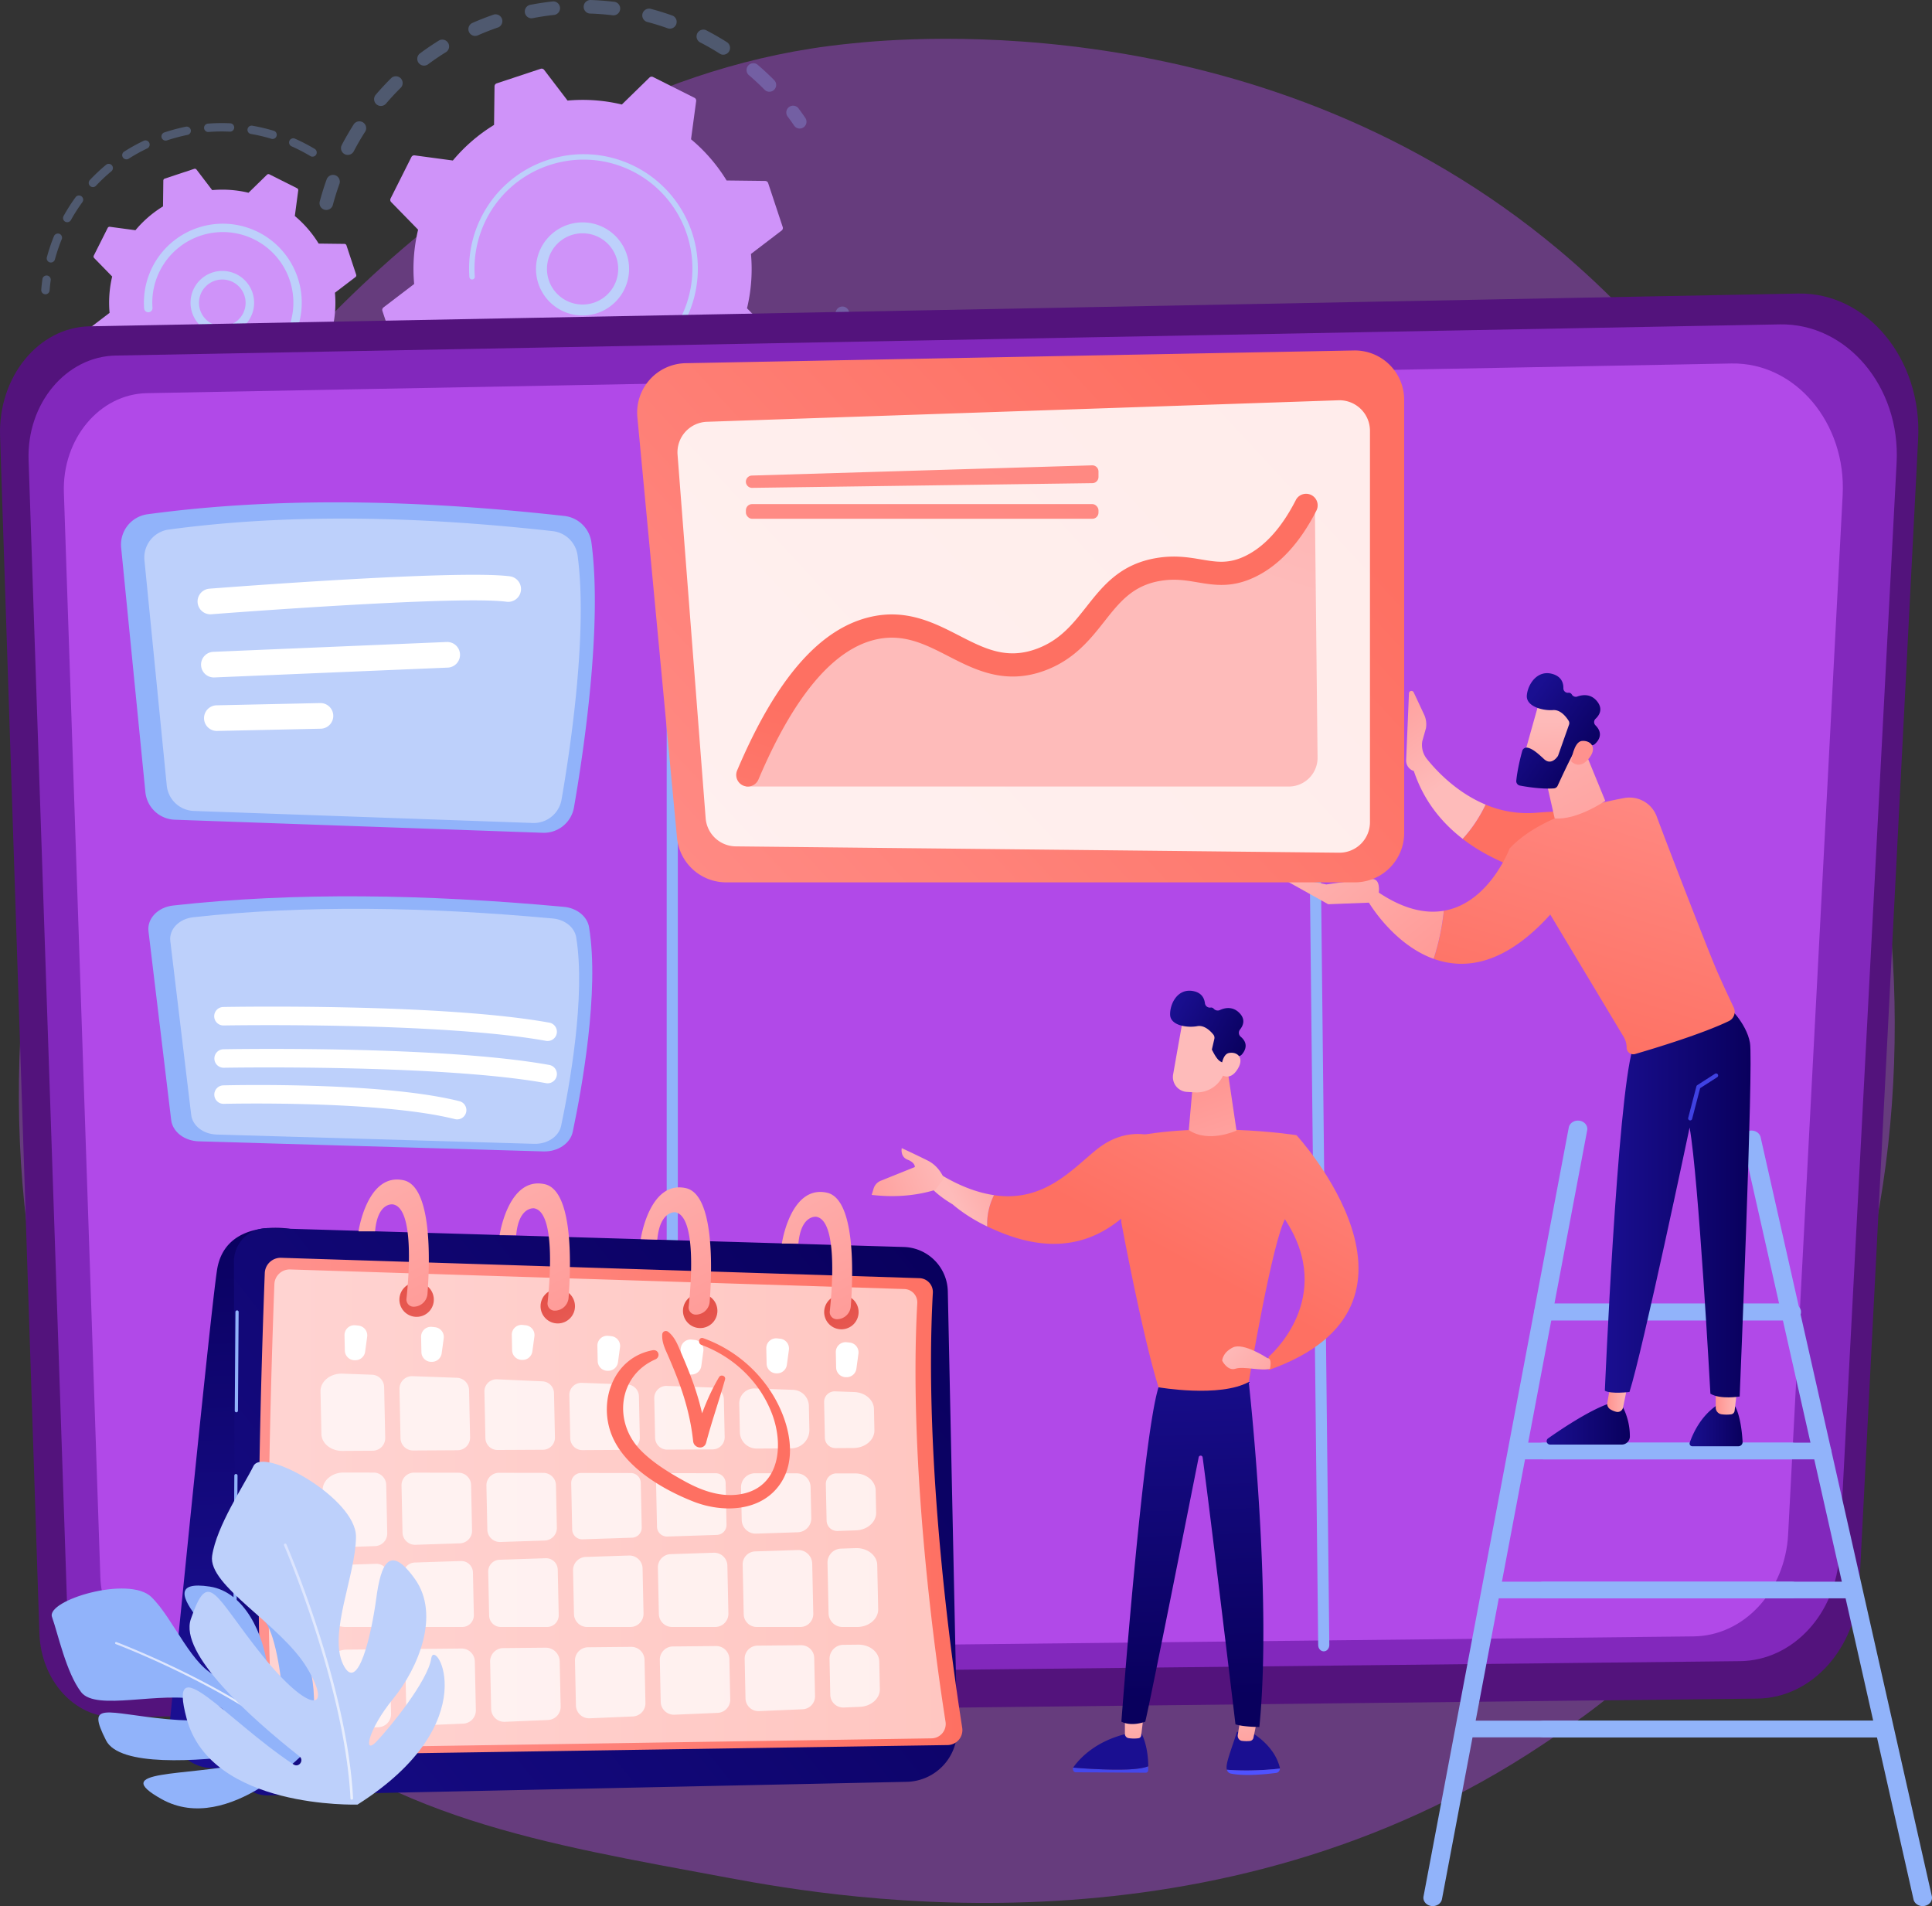 <svg xmlns="http://www.w3.org/2000/svg" xmlns:xlink="http://www.w3.org/1999/xlink" viewBox="0 0 2838.46 2800"><rect x="0" y="0" width="2838.46" height="2800" fill="#333333" stroke="none"/><defs><style>.cls-1,.cls-8{fill:#b149e8;}.cls-1{opacity:0.41;}.cls-2{opacity:0.3;}.cls-3{fill:#91b3fa;}.cls-4{fill:#cf93f9;}.cls-5{fill:#bdd0fb;}.cls-6{fill:#53137c;}.cls-7{fill:#8228bc;}.cls-9{fill:url(#linear-gradient);}.cls-10{fill:url(#linear-gradient-2);}.cls-11{fill:url(#linear-gradient-3);}.cls-12{fill:url(#linear-gradient-4);}.cls-13{fill:url(#linear-gradient-5);}.cls-14{fill:url(#linear-gradient-6);}.cls-15{fill:url(#linear-gradient-7);}.cls-16{fill:url(#linear-gradient-8);}.cls-17{fill:url(#linear-gradient-9);}.cls-18{fill:url(#linear-gradient-10);}.cls-19{fill:url(#linear-gradient-11);}.cls-20{fill:url(#linear-gradient-12);}.cls-21{fill:url(#linear-gradient-13);}.cls-22{fill:url(#linear-gradient-14);}.cls-23{fill:url(#linear-gradient-15);}.cls-24{fill:url(#linear-gradient-16);}.cls-25,.cls-30,.cls-34,.cls-35{fill:#fff;}.cls-25{opacity:0.87;}.cls-26{fill:url(#linear-gradient-17);}.cls-27{fill:url(#linear-gradient-18);}.cls-28{fill:url(#linear-gradient-19);}.cls-29{fill:url(#linear-gradient-20);}.cls-31{fill:url(#linear-gradient-21);}.cls-32{fill:url(#linear-gradient-22);}.cls-33{fill:url(#linear-gradient-23);}.cls-34{opacity:0.6;}.cls-35{opacity:0.72;}.cls-36{fill:url(#linear-gradient-24);}.cls-37{fill:url(#linear-gradient-25);}.cls-38{fill:url(#linear-gradient-26);}.cls-39{fill:url(#linear-gradient-27);}.cls-40{fill:url(#linear-gradient-28);}.cls-41{fill:url(#linear-gradient-29);}.cls-42{fill:url(#linear-gradient-30);}.cls-43{fill:url(#linear-gradient-31);}.cls-44{fill:url(#linear-gradient-32);}.cls-45{fill:url(#linear-gradient-33);}.cls-46{fill:url(#linear-gradient-34);}.cls-47{fill:url(#linear-gradient-35);}.cls-48{fill:url(#linear-gradient-36);}.cls-49{fill:url(#linear-gradient-37);}.cls-50{fill:url(#linear-gradient-38);}.cls-51{fill:url(#linear-gradient-39);}.cls-52{fill:url(#linear-gradient-40);}.cls-53{fill:url(#linear-gradient-41);}.cls-54{fill:url(#linear-gradient-42);}.cls-55{fill:url(#linear-gradient-43);}.cls-56{fill:url(#linear-gradient-44);}.cls-57{fill:url(#linear-gradient-45);}.cls-58{fill:url(#linear-gradient-46);}.cls-59{fill:url(#linear-gradient-47);}.cls-60{fill:url(#linear-gradient-48);}.cls-61{fill:url(#linear-gradient-49);}.cls-62{fill:url(#linear-gradient-50);}.cls-63{fill:url(#linear-gradient-51);}.cls-64{fill:url(#linear-gradient-52);}</style><linearGradient id="linear-gradient" x1="-3731.98" y1="2093.55" x2="-3654.11" y2="2093.55" gradientTransform="matrix(-1, 0, 0, 1, -1171.79, 0)" gradientUnits="userSpaceOnUse"><stop offset="0" stop-color="#09005d"/><stop offset="1" stop-color="#1a0f91"/></linearGradient><linearGradient id="linear-gradient-2" x1="-3724.08" y1="2057.36" x2="-3692.5" y2="2057.36" gradientTransform="matrix(-1, 0, 0, 1, -1171.79, 0)" gradientUnits="userSpaceOnUse"><stop offset="0" stop-color="#febbba"/><stop offset="1" stop-color="#ff928e"/></linearGradient><linearGradient id="linear-gradient-3" x1="-3566.37" y1="2092.3" x2="-3444.18" y2="2092.3" xlink:href="#linear-gradient"/><linearGradient id="linear-gradient-4" x1="-3564.51" y1="2043.33" x2="-3533.1" y2="2043.33" xlink:href="#linear-gradient-2"/><linearGradient id="linear-gradient-5" x1="-3743.71" y1="1764.72" x2="-3529.57" y2="1764.72" xlink:href="#linear-gradient"/><linearGradient id="linear-gradient-6" x1="3189.1" y1="1961.35" x2="2713.49" y2="1719.01" gradientUnits="userSpaceOnUse"><stop offset="0" stop-color="#4f52ff"/><stop offset="1" stop-color="#4042e2"/></linearGradient><linearGradient id="linear-gradient-7" x1="2606.81" y1="1559.11" x2="2314.65" y2="1257.89" gradientUnits="userSpaceOnUse"><stop offset="0" stop-color="#ff928e"/><stop offset="1" stop-color="#fe7062"/></linearGradient><linearGradient id="linear-gradient-8" x1="2124.38" y1="1150.52" x2="1997.55" y2="967.07" gradientTransform="matrix(1, 0, 0, 1, 0, 0)" xlink:href="#linear-gradient-2"/><linearGradient id="linear-gradient-9" x1="2456.61" y1="1014.31" x2="2293.54" y2="1548.81" xlink:href="#linear-gradient-7"/><linearGradient id="linear-gradient-10" x1="-3090.04" y1="1149.06" x2="-3342.27" y2="1462.86" xlink:href="#linear-gradient-2"/><linearGradient id="linear-gradient-11" x1="-3042.21" y1="1187.5" x2="-3294.44" y2="1501.3" xlink:href="#linear-gradient-2"/><linearGradient id="linear-gradient-12" x1="-3373.8" y1="959.42" x2="-3618.08" y2="1408.27" xlink:href="#linear-gradient-2"/><linearGradient id="linear-gradient-13" x1="-2932.92" y1="1363.24" x2="-3040.88" y2="1506.07" gradientTransform="matrix(-0.82, -0.58, -0.58, 0.82, 668.98, -1763.07)" xlink:href="#linear-gradient-2"/><linearGradient id="linear-gradient-14" x1="-3015.37" y1="1397.7" x2="-2886.41" y2="1397.7" gradientTransform="matrix(-0.82, -0.58, -0.58, 0.82, 668.98, -1763.07)" xlink:href="#linear-gradient"/><linearGradient id="linear-gradient-15" x1="-3091.04" y1="1476.35" x2="-3004.44" y2="1387.51" gradientTransform="matrix(-0.82, -0.58, -0.58, 0.82, 668.98, -1763.07)" xlink:href="#linear-gradient-2"/><linearGradient id="linear-gradient-16" x1="818.2" y1="1544.54" x2="1827.12" y2="612.05" xlink:href="#linear-gradient-7"/><linearGradient id="linear-gradient-17" x1="1632.51" y1="779.5" x2="1928.06" y2="-127.52" gradientTransform="matrix(1, 0, 0, 1, 0, 0)" xlink:href="#linear-gradient-2"/><linearGradient id="linear-gradient-18" x1="928.12" y1="1521.95" x2="2739.94" y2="-1949.87" xlink:href="#linear-gradient-7"/><linearGradient id="linear-gradient-19" x1="947.43" y1="1532.02" x2="2759.26" y2="-1939.82" xlink:href="#linear-gradient-7"/><linearGradient id="linear-gradient-20" x1="1272.13" y1="1711.31" x2="1450.47" y2="1130.41" xlink:href="#linear-gradient-7"/><linearGradient id="linear-gradient-21" x1="-4427.3" y1="1761.96" x2="-4446.28" y2="2468.32" gradientTransform="matrix(-1, 0, 0, 1, -4100.28, 0)" xlink:href="#linear-gradient"/><linearGradient id="linear-gradient-22" x1="-4247.72" y1="-1418.73" x2="-5267.61" y2="-79.14" gradientTransform="matrix(-0.02, -1, -1, 0.02, -137.42, -2406.99)" xlink:href="#linear-gradient"/><linearGradient id="linear-gradient-23" x1="379.85" y1="2213.1" x2="1413.94" y2="2213.1" xlink:href="#linear-gradient-7"/><linearGradient id="linear-gradient-24" x1="265.22" y1="-9895.84" x2="57.99" y2="-9437.22" gradientTransform="matrix(-1, 0, 0, 1, -4100.28, 0)" xlink:href="#linear-gradient-7"/><linearGradient id="linear-gradient-25" x1="287.89" y1="-9885.58" x2="80.66" y2="-9426.96" gradientTransform="matrix(-1, 0, 0, 1, -4100.28, 0)" xlink:href="#linear-gradient-7"/><linearGradient id="linear-gradient-26" x1="-5302.12" y1="1861.25" x2="-5363.13" y2="1979.6" gradientTransform="matrix(-0.96, -0.29, -0.29, 0.96, -3312.73, -1463.67)" gradientUnits="userSpaceOnUse"><stop offset="0" stop-color="#e1473d"/><stop offset="1" stop-color="#e9605a"/></linearGradient><linearGradient id="linear-gradient-27" x1="-5094.82" y1="1859.3" x2="-5155.82" y2="1977.65" gradientTransform="matrix(-0.71, -0.71, -0.71, 0.71, -1236.4, -3062.75)" xlink:href="#linear-gradient-26"/><linearGradient id="linear-gradient-28" x1="-4885.56" y1="1852.49" x2="-4946.57" y2="1970.84" gradientTransform="matrix(-1, 0, 0, 1, -4100.28, 0)" xlink:href="#linear-gradient-26"/><linearGradient id="linear-gradient-29" x1="-4678.25" y1="1842.76" x2="-4739.26" y2="1961.11" gradientTransform="matrix(-0.97, -0.23, -0.23, 0.97, -3535.6, -1031.63)" xlink:href="#linear-gradient-26"/><linearGradient id="linear-gradient-30" x1="-4570.06" y1="1585.03" x2="-4791.52" y2="2014.66" gradientTransform="matrix(-1, 0, 0, 1, -4100.28, 0)" xlink:href="#linear-gradient-2"/><linearGradient id="linear-gradient-31" x1="-4777.36" y1="1590.72" x2="-4998.89" y2="2020.49" gradientTransform="matrix(-1, 0, 0, 1, -4100.28, 0)" xlink:href="#linear-gradient-2"/><linearGradient id="linear-gradient-32" x1="-4984.66" y1="1596.47" x2="-5206.23" y2="2026.32" gradientTransform="matrix(-1, 0, 0, 1, -4100.28, 0)" xlink:href="#linear-gradient-2"/><linearGradient id="linear-gradient-33" x1="-5191.95" y1="1603.07" x2="-5413.62" y2="2033.12" gradientTransform="matrix(-1, 0, 0, 1, -4100.28, 0)" xlink:href="#linear-gradient-2"/><linearGradient id="linear-gradient-34" x1="6691.28" y1="2834.14" x2="6695.94" y2="2694.36" gradientTransform="translate(-4857.94)" xlink:href="#linear-gradient"/><linearGradient id="linear-gradient-35" x1="6697.08" y1="2407.24" x2="6692.55" y2="2033.55" gradientTransform="translate(-4857.94)" xlink:href="#linear-gradient-6"/><linearGradient id="linear-gradient-36" x1="-2883.78" y1="2479.87" x2="-2899.41" y2="2616.29" gradientTransform="matrix(-1, 0, 0, 1, -1055.98, 0)" xlink:href="#linear-gradient-2"/><linearGradient id="linear-gradient-37" x1="-2684.39" y1="2862.55" x2="-2688.92" y2="2488.86" gradientTransform="matrix(-1, 0, 0, 1, -1055.98, 0)" xlink:href="#linear-gradient-6"/><linearGradient id="linear-gradient-38" x1="-2698.7" y1="2920.58" x2="-2694.04" y2="2780.8" gradientTransform="matrix(-1, 0, 0, 1, -1055.98, 0)" xlink:href="#linear-gradient"/><linearGradient id="linear-gradient-39" x1="-2719.1" y1="2497.32" x2="-2733.73" y2="2624.94" gradientTransform="matrix(-1, 0, 0, 1, -1055.98, 0)" xlink:href="#linear-gradient-2"/><linearGradient id="linear-gradient-40" x1="-4621.21" y1="2493.24" x2="-4603.67" y2="1943.6" gradientTransform="matrix(-1, 0, 0, 1, -2867.82, 0)" xlink:href="#linear-gradient"/><linearGradient id="linear-gradient-41" x1="1961.05" y1="1435.5" x2="1736.85" y2="1853.34" xlink:href="#linear-gradient-7"/><linearGradient id="linear-gradient-42" x1="1856.31" y1="1848.3" x2="1757.79" y2="1562.93" gradientTransform="matrix(1, 0, 0, 1, 0, 0)" xlink:href="#linear-gradient-2"/><linearGradient id="linear-gradient-43" x1="3016.89" y1="-3618.75" x2="3139.69" y2="-3648.64" gradientTransform="matrix(-0.88, -0.48, -0.48, 0.88, -3167, 828.2)" xlink:href="#linear-gradient-2"/><linearGradient id="linear-gradient-44" x1="-4719.96" y1="-1793.09" x2="-4593.47" y2="-1793.09" gradientTransform="matrix(-0.88, -0.48, -0.48, 0.88, -3167, 828.2)" xlink:href="#linear-gradient"/><linearGradient id="linear-gradient-45" x1="3012.57" y1="-3636.54" x2="3135.37" y2="-3666.43" gradientTransform="matrix(-0.88, -0.48, -0.48, 0.88, -3167, 828.2)" xlink:href="#linear-gradient-2"/><linearGradient id="linear-gradient-46" x1="2097.4" y1="1508.66" x2="1873.19" y2="1926.49" xlink:href="#linear-gradient-7"/><linearGradient id="linear-gradient-47" x1="-4667.41" y1="1972.73" x2="-4792.16" y2="2079.28" gradientTransform="matrix(-1, 0, 0, 1, -2867.82, 0)" xlink:href="#linear-gradient-2"/><linearGradient id="linear-gradient-48" x1="1787.4" y1="1342.32" x2="1563.2" y2="1760.15" xlink:href="#linear-gradient-7"/><linearGradient id="linear-gradient-49" x1="1399.88" y1="1758.19" x2="1528.98" y2="1692.51" gradientTransform="matrix(1, 0, 0, 1, 0, 0)" xlink:href="#linear-gradient-2"/><linearGradient id="linear-gradient-50" x1="1388.15" y1="1700.72" x2="1218.29" y2="1773.2" gradientTransform="matrix(1, 0, 0, 1, 0, 0)" xlink:href="#linear-gradient-2"/><linearGradient id="linear-gradient-51" x1="169.06" y1="2490.64" x2="445.45" y2="2490.64" gradientUnits="userSpaceOnUse"><stop offset="0" stop-color="#dae3fe"/><stop offset="1" stop-color="#e9effd"/></linearGradient><linearGradient id="linear-gradient-52" x1="417.1" y1="2455.54" x2="518.69" y2="2455.54" xlink:href="#linear-gradient-51"/></defs><g id="Calque_2" data-name="Calque 2"><g id="Illustration"><path class="cls-1" d="M2452.14,2412.06c-71.74,73.94-135.93,117.4-185.07,150.22-479.29,320-1027.17,227.79-1196.56,196.26-273.29-50.87-504-86.75-702.2-265.82C-82.08,2085.81-60.17,1237,284,711.14c40.81-62.35,384.44-571.72,933.51-643.49,13.43-1.76,23.45-2.76,32.22-3.69C1334.65,55,1861,7.51,2290.19,367.08c61.44,51.47,160.3,144.31,252,285.91C2877.41,1170.73,2878.47,1972.6,2452.14,2412.06Z"/><g class="cls-2"><path class="cls-3" d="M475.85,307.79a10,10,0,0,1-6.07-11.86c2.9-10.88,6.31-21.79,10.14-32.44a10,10,0,0,1,12.75-6l.18.07a10,10,0,0,1,5.82,12.68c-3.64,10.11-6.88,20.48-9.63,30.81a10,10,0,0,1-12.19,7.07A8.36,8.36,0,0,1,475.85,307.79Zm31.55-80.87a10.43,10.43,0,0,1-1.08-.48A10,10,0,0,1,502.11,213c5.25-10,11-19.91,17-29.39a10,10,0,1,1,16.81,10.7c-5.74,9-11.18,18.41-16.16,27.93A10,10,0,0,1,507.4,226.92ZM556,155a10,10,0,0,1-4-15.78c7.33-8.58,15.12-16.95,23.16-24.87a10,10,0,0,1,14,14.19c-7.64,7.53-15,15.47-22,23.62A10,10,0,0,1,556,155Zm63.44-59.26A10,10,0,0,1,617,78.44c9.06-6.72,18.53-13.14,28.13-19.07a10,10,0,0,1,10.46,17c-9.11,5.63-18.1,11.72-26.72,18.12A10,10,0,0,1,619.41,95.75Zm75.07-43.62A10,10,0,0,1,694,33.7c10.3-4.54,21-8.7,31.63-12.36a10,10,0,0,1,6.47,18.85c-10.16,3.48-20.28,7.44-30.07,11.75A10,10,0,0,1,694.48,52.13ZM777.32,26.2A10,10,0,0,1,779,7.1C790,5,801.34,3.25,812.55,2.05a10,10,0,0,1,2.13,19.82c-10.66,1.14-21.4,2.75-31.92,4.8A9.89,9.89,0,0,1,777.32,26.2Zm349.59,108a9.93,9.93,0,0,1-3.53-2.3c-7.52-7.62-15.49-15-23.66-22a10,10,0,0,1,12.91-15.18c8.61,7.32,17,15.1,24.92,23.11a10,10,0,0,1-10.64,16.32ZM863.79,19.28A10,10,0,0,1,867.66,0c11.28.36,22.67,1.22,33.87,2.55a10,10,0,1,1-2.35,19.79c-10.64-1.26-21.46-2.08-32.16-2.43A10.08,10.08,0,0,1,863.79,19.28Zm195.52,60.48a9.1,9.1,0,0,1-1.79-.9c-9-5.73-18.46-11.16-28-16.12a10,10,0,1,1,9.21-17.67c10,5.22,19.92,10.93,29.44,17a10,10,0,0,1-8.88,17.73ZM949.63,31.84a10,10,0,0,1,6.11-18.94c10.9,2.88,21.81,6.27,32.45,10.08l.2.07a10,10,0,0,1-6.92,18.69c-10.1-3.62-20.47-6.83-30.82-9.57A9.32,9.32,0,0,1,949.63,31.84Z"/><path class="cls-3" d="M1171.4,188.21a9.9,9.9,0,0,1-4.67-3.69c-2.89-4.24-5.93-8.5-9-12.65a10,10,0,1,1,16-11.88c3.25,4.36,6.44,8.83,9.48,13.3a10,10,0,0,1-11.79,14.92Z"/></g><g class="cls-2"><path class="cls-3" d="M1231,486.1a10,10,0,0,1-6.19-11.34c1-5,2-10.17,2.86-15.26a10,10,0,1,1,19.66,3.26c-.89,5.37-1.9,10.77-3,16.07a10,10,0,0,1-11.79,7.72A9.65,9.65,0,0,1,1231,486.1Z"/><path class="cls-3" d="M713,769.85q-6.43-2.46-12.82-5.14a10,10,0,1,1,7.73-18.37c9.83,4.13,19.81,7.86,29.77,11.11a10,10,0,1,1-6.19,18.94C725.36,774.38,719.14,772.18,713,769.85ZM653.23,741a9.77,9.77,0,0,1-1.53-.74c-9.57-5.65-19-11.78-28.05-18.2a10,10,0,1,1,11.54-16.24c8.59,6.1,17.56,11.91,26.65,17.29A10,10,0,0,1,653.23,741Zm129.15,48.13a10,10,0,0,1,5.33-19.11c10.36,1.87,20.94,3.32,31.45,4.3a10,10,0,0,1-1.86,19.85c-11.07-1-22.22-2.57-33.13-4.54A9.67,9.67,0,0,1,782.38,789.17ZM584.91,689.73a10,10,0,0,1-3.27-2.06c-8.09-7.61-15.95-15.66-23.36-23.93a10,10,0,0,1,14.84-13.3c7,7.85,14.5,15.49,22.18,22.72a10,10,0,0,1-10.39,16.57Zm282.65,105.2a10,10,0,0,1,3.11-19.27c10.51-.46,21.16-1.37,31.63-2.71a10,10,0,0,1,2.54,19.76c-11,1.42-22.23,2.38-33.3,2.86A9.94,9.94,0,0,1,867.56,794.93Zm84.38-13.08a10,10,0,0,1,.94-18.93c10.19-2.75,20.38-6,30.29-9.55A10,10,0,1,1,990,772.11c-10.43,3.77-21.15,7.16-31.87,10A9.86,9.86,0,0,1,951.94,781.85Zm79.52-31.15a10,10,0,0,1-1.08-18.13c9.36-4.91,18.61-10.27,27.49-15.92a10,10,0,1,1,10.7,16.81c-9.35,5.95-19.08,11.59-28.93,16.75A10,10,0,0,1,1031.46,750.7Zm70.83-47.76a10,10,0,0,1-2.89-16.9c8-6.83,15.9-14.08,23.33-21.55a10,10,0,1,1,14.13,14c-7.82,7.87-16.09,15.5-24.56,22.69A10,10,0,0,1,1102.29,702.94Zm58.64-62.16a10.27,10.27,0,0,1-2.44-1.35,10,10,0,0,1-2-13.95c6.33-8.42,12.38-17.22,18-26.16a10,10,0,0,1,16.88,10.6c-5.91,9.41-12.28,18.67-19,27.53A10,10,0,0,1,1160.93,640.78Zm43.52-73.48q-.29-.1-.57-.24a10,10,0,0,1-5-13.18c3.21-7.08,6.23-14.34,9-21.58,1-2.62,2-5.25,2.9-7.88a10,10,0,0,1,12.74-6,9.86,9.86,0,0,1,6,12.74q-1.47,4.14-3.06,8.28c-2.9,7.62-6.09,15.26-9.46,22.7A10,10,0,0,1,1204.45,567.3Z"/><path class="cls-3" d="M529.44,624.43a10,10,0,0,1-4.7-3.73c-3-4.47-6-9.09-8.86-13.73a10,10,0,1,1,17-10.46c2.72,4.41,5.55,8.8,8.42,13a10,10,0,0,1-11.82,14.88Z"/></g><path class="cls-4" d="M583.21,521.25a4.66,4.66,0,0,0,4.36,3.19l56.68.69a246.6,246.6,0,0,0,52.28,60.54L689,641.81a4.68,4.68,0,0,0,2.53,4.79l60.75,30.51a4.65,4.65,0,0,0,5.34-.82l40.54-39.57a246.59,246.59,0,0,0,79.79,5.79l34.39,45.06a4.64,4.64,0,0,0,5.16,1.59L982,667.78a4.65,4.65,0,0,0,3.2-4.36l.68-56.68a246.86,246.86,0,0,0,60.55-52.28L1102.6,562a4.66,4.66,0,0,0,4.78-2.53l30.52-60.75a4.65,4.65,0,0,0-.83-5.34l-39.56-40.54a246.87,246.87,0,0,0,5.79-79.79l45.06-34.39a4.64,4.64,0,0,0,1.59-5.16L1128.57,269a4.66,4.66,0,0,0-4.36-3.2l-56.68-.68a246.67,246.67,0,0,0-52.28-60.55l7.54-56.14a4.68,4.68,0,0,0-2.53-4.79l-60.75-30.51a4.65,4.65,0,0,0-5.35.83l-40.53,39.56a246.89,246.89,0,0,0-79.79-5.79l-34.39-45.06a4.65,4.65,0,0,0-5.17-1.59l-64.54,21.38a4.67,4.67,0,0,0-3.19,4.36l-.69,56.68a246.81,246.81,0,0,0-60.54,52.28l-56.15-7.54a4.66,4.66,0,0,0-4.78,2.53l-30.51,60.75a4.67,4.67,0,0,0,.82,5.35l39.57,40.53a246.59,246.59,0,0,0-5.79,79.79l-45.06,34.39a4.65,4.65,0,0,0-1.59,5.17Z"/><path class="cls-5" d="M831.48,458.94a68.38,68.38,0,1,1,9.61,2.88A69.31,69.31,0,0,1,831.48,458.94Zm43.2-112.76a53.39,53.39,0,0,0-7.45-2.24,52.32,52.32,0,1,0,7.45,2.24Z"/><path class="cls-5" d="M797.59,551.66a172.31,172.31,0,0,1-15.8-7h0q-2.44-1.23-4.85-2.54a169.45,169.45,0,0,1-22.56-14.69l-.29-.22-.81-.64-1.59-1.26a4,4,0,0,1-1.22-4.52,3.78,3.78,0,0,1,.62-1.08,4,4,0,0,1,5.6-.61,160.22,160.22,0,0,0,250.21-67.83A160.1,160.1,0,0,0,929.07,251.5c-78.91-39.63-175.27-7.68-214.89,71.18a160.44,160.44,0,0,0-16.62,83.63,4.09,4.09,0,0,1-.25,1.72,4,4,0,0,1-7.7-1.12,168.12,168.12,0,0,1,17.45-87.8c41.59-82.81,142.81-116.31,225.59-74.74a168.11,168.11,0,0,1,81.71,209.77,172.85,172.85,0,0,1-7,15.82,168.08,168.08,0,0,1-209.79,81.7Z"/><g class="cls-2"><path class="cls-3" d="M64.54,431.89a6.13,6.13,0,0,1-3.93-6.23c.41-5.21,1-10.48,1.71-15.66a6.15,6.15,0,1,1,12.19,1.71c-.69,4.93-1.24,10-1.64,14.92a6.14,6.14,0,0,1-8.33,5.26Z"/><path class="cls-3" d="M72.6,385.24a6.14,6.14,0,0,1-3.74-7.34,264,264,0,0,1,8.35-25.76q1-2.64,2.09-5.3a6.37,6.37,0,0,1,8-3.39,6.17,6.17,0,0,1,3.39,8q-1,2.52-2,5.06a255.69,255.69,0,0,0-8,24.56,6.15,6.15,0,0,1-7.54,4.35A5.27,5.27,0,0,1,72.6,385.24Zm24-59.2a8.41,8.41,0,0,1-.81-.37,6.16,6.16,0,0,1-2.38-8.38,265.64,265.64,0,0,1,17.64-27.6A6.15,6.15,0,0,1,121,297a256,256,0,0,0-16.83,26.33A6.16,6.16,0,0,1,96.64,326Zm37.68-51.61a6.09,6.09,0,0,1-2-1.27,6.15,6.15,0,0,1-.27-8.7A266.66,266.66,0,0,1,155.93,242a6.16,6.16,0,0,1,7.86,9.48A250.48,250.48,0,0,0,141,272.9,6.17,6.17,0,0,1,134.32,274.43Zm49.21-40.77a6.15,6.15,0,0,1-1.11-10.93,267.19,267.19,0,0,1,28.66-15.9A6.16,6.16,0,0,1,216.37,218a252.82,252.82,0,0,0-27.32,15.15A6.17,6.17,0,0,1,183.53,233.66Zm57.68-27.51a6.16,6.16,0,0,1,.24-11.59,271.24,271.24,0,0,1,31.64-8.45,6.15,6.15,0,1,1,2.45,12.06,256.89,256.89,0,0,0-30.19,8.07A6.12,6.12,0,0,1,241.21,206.15Zm62.6-12.67a6.16,6.16,0,0,1,1.72-11.89,265,265,0,0,1,32.74-.48,6.15,6.15,0,1,1-.58,12.29,254,254,0,0,0-31.21.46A6.09,6.09,0,0,1,303.81,193.48Zm63.78,3a6.15,6.15,0,0,1,3.25-11.81,266.92,266.92,0,0,1,31.88,7.57A6.16,6.16,0,0,1,399.14,204a252.75,252.75,0,0,0-30.4-7.22A6.31,6.31,0,0,1,367.59,196.49Zm89.55,33.34a6.24,6.24,0,0,1-1-.48,255.54,255.54,0,0,0-24-12.7c-1.24-.59-2.47-1.15-3.71-1.69a6.16,6.16,0,0,1-3.14-8.12,6.1,6.1,0,0,1,8.12-3.14c1.31.58,2.62,1.17,3.93,1.79A268,268,0,0,1,462.5,218.8a6.16,6.16,0,0,1-5.36,11Z"/></g><g class="cls-2"><path class="cls-3" d="M234.26,696.29a6.16,6.16,0,0,1,4.32-11.53A255.67,255.67,0,0,0,268,693.58a6.16,6.16,0,1,1-2.81,12,269.39,269.39,0,0,1-30.86-9.25Zm-28.85-12.6a6.65,6.65,0,0,1-.61-.27A270.16,270.16,0,0,1,177,667.08a6.15,6.15,0,0,1,6.86-10.22,255.91,255.91,0,0,0,26.51,15.59,6.16,6.16,0,0,1-5,11.24Zm90,26.94a6.16,6.16,0,0,1,2.86-11.87A254.4,254.4,0,0,0,329,700.2a6.16,6.16,0,0,1,.16,12.31A266.62,266.62,0,0,1,297,711,6.54,6.54,0,0,1,295.44,710.63Zm-142.2-62a6.29,6.29,0,0,1-1.83-1.1,263.9,263.9,0,0,1-23-22.58,6.15,6.15,0,1,1,9.14-8.24,253.33,253.33,0,0,0,21.95,21.52,6.16,6.16,0,0,1-6.23,10.4Zm205,61.16a6.15,6.15,0,0,1,1.36-11.85,251.38,251.38,0,0,0,30.14-6,6.16,6.16,0,1,1,3.12,11.91,265.51,265.51,0,0,1-31.6,6.27A6,6,0,0,1,358.27,709.75Zm60.79-15.92a6.15,6.15,0,0,1-.08-11.47,255.61,255.61,0,0,0,27.85-13,6.15,6.15,0,1,1,5.88,10.81,268.09,268.09,0,0,1-29.19,13.65A6.13,6.13,0,0,1,419.06,693.83Zm55.22-30A6.16,6.16,0,0,1,472.91,653a251.19,251.19,0,0,0,23.92-19.32,6.15,6.15,0,0,1,8.3,9.09,264.63,264.63,0,0,1-25.08,20.26A6.18,6.18,0,0,1,474.28,663.81Z"/><path class="cls-3" d="M110.94,601.69a6.11,6.11,0,0,1-2.84-2.22c-3-4.31-5.93-8.73-8.65-13.14a6.16,6.16,0,0,1,10.48-6.46c2.59,4.2,5.37,8.42,8.25,12.54a6.16,6.16,0,0,1-7.24,9.28Z"/></g><path class="cls-4" d="M144.07,529.23a3.12,3.12,0,0,0,2.92,2.14l37.92.46a165.16,165.16,0,0,0,35,40.52l-5.05,37.56a3.13,3.13,0,0,0,1.69,3.2l40.66,20.43a3.12,3.12,0,0,0,3.57-.56l27.13-26.47a165.23,165.23,0,0,0,53.39,3.87l23,30.15a3.12,3.12,0,0,0,3.46,1.07l43.18-14.31a3.12,3.12,0,0,0,2.14-2.92l.46-37.92a165.16,165.16,0,0,0,40.52-35l37.56,5a3.13,3.13,0,0,0,3.2-1.69l20.42-40.66a3.1,3.1,0,0,0-.55-3.57l-26.47-27.13a165.25,165.25,0,0,0,3.87-53.39l30.15-23a3.12,3.12,0,0,0,1.07-3.46L509,360.41a3.11,3.11,0,0,0-2.92-2.13l-37.92-.46a165.16,165.16,0,0,0-35-40.52l5-37.57a3.13,3.13,0,0,0-1.68-3.2l-40.66-20.42a3.12,3.12,0,0,0-3.57.56l-27.13,26.47a165.25,165.25,0,0,0-53.39-3.87l-23-30.15a3.12,3.12,0,0,0-3.46-1.07l-43.19,14.31a3.11,3.11,0,0,0-2.13,2.92l-.46,37.92a165.16,165.16,0,0,0-40.52,35l-37.57-5.05a3.13,3.13,0,0,0-3.19,1.69l-20.43,40.66a3.12,3.12,0,0,0,.56,3.57l26.47,27.13A165.23,165.23,0,0,0,161,459.58l-30.15,23a3.12,3.12,0,0,0-1.07,3.46Z"/><path class="cls-5" d="M309.84,488.29a46.71,46.71,0,1,1,6.61,2A47.54,47.54,0,0,1,309.84,488.29Zm28.92-75.45a34.24,34.24,0,1,0-19.64,65.42h0a34.24,34.24,0,0,0,19.64-65.42Z"/><path class="cls-5" d="M286.17,552.8A117.82,117.82,0,0,1,275.39,548a116,116,0,0,1-19.93-12.68l-.83-.66a6.17,6.17,0,0,1-1.9-7,6.68,6.68,0,0,1,1-1.67,6.17,6.17,0,0,1,8.65-.93A104.12,104.12,0,0,0,280.91,537h0l1.09.54A102.68,102.68,0,0,0,331.66,548a103.93,103.93,0,0,0,27.46-4.93l.22-.07.67-.22A102.94,102.94,0,0,0,420,491a105.21,105.21,0,0,0,4.3-9.76,103.63,103.63,0,0,0-189.49-83.27,103.41,103.41,0,0,0-10.77,54.14,6.15,6.15,0,1,1-12.27.91,115.44,115.44,0,0,1,7.29-49.79,117.08,117.08,0,0,1,4.74-10.78,115.94,115.94,0,0,1,212,93.16A118.18,118.18,0,0,1,431,496.48,116.1,116.1,0,0,1,286.17,552.8Z"/><path class="cls-6" d="M131.6,479.35l2510.32-48.11c101.07-1.94,182.19,96.37,176.18,213.5l-86.41,1685.1c-4.73,92.22-70.14,164.47-149.72,165.36L169,2522.26c-59.6.67-108.85-53.83-111.12-123L.1,640.57C-2.76,553.54,56.58,480.79,131.6,479.35Z"/><path class="cls-7" d="M170.08,522.28l2444.8-45.77c98.43-1.85,177.43,91.68,171.58,203.12l-84.15,1603.21c-4.6,87.74-68.31,156.48-145.81,157.33l-2350,25.74c-58,.64-106-51.21-108.21-117L42,675.67C39.23,592.86,97,523.64,170.08,522.28Z"/><path class="cls-8" d="M215.8,577.54l2328-43.59c93.73-1.75,169,87.31,163.39,193.42L2627.09,2254c-4.39,83.55-65.05,149-138.85,149.81l-2237.8,24.52c-55.28.6-100.95-48.77-103-111.41L93.85,723.6C91.2,644.75,146.23,578.84,215.8,577.54Z"/><path class="cls-3" d="M987.66,2423.09c-4.52,0-8.18-4.14-8.18-9.26V588.73c0-5.11,3.66-9.26,8.18-9.26s8.17,4.15,8.17,9.26v1825.1C995.83,2419,992.17,2423.09,987.66,2423.09Z"/><path class="cls-3" d="M1944.83,2425.79c-4.47,0-8.12-4.07-8.18-9.14l-19.9-1825.1c0-5.12,3.56-9.31,8.08-9.38s8.22,4,8.28,9.15l19.9,1825.1c0,5.11-3.56,9.31-8.08,9.37Z"/><path class="cls-3" d="M2105,2800c6.57,0,12.38-4.24,13.51-10.22l213.35-1129.37c1.26-6.67-3.78-13-11.25-14.12s-14.54,3.37-15.8,10L2091.43,2785.71c-1.26,6.67,3.77,13,11.24,14.11A15,15,0,0,0,2105,2800Z"/><path class="cls-3" d="M2824.73,2800a14.8,14.8,0,0,0,2.72-.25c7.43-1.33,12.24-7.79,10.74-14.43l-251.5-1114.67c-1.5-6.64-8.72-11-16.16-9.59s-12.23,7.8-10.73,14.43l251.5,1114.67C2812.61,2796,2818.33,2800,2824.73,2800Z"/><path class="cls-3" d="M2267.76,1939.51h364.59c7.57,0,13.71-5.48,13.71-12.25s-6.14-12.25-13.71-12.25H2267.76c-7.57,0-13.72,5.48-13.72,12.25S2260.19,1939.51,2267.76,1939.51Z"/><path class="cls-3" d="M2274.37,1939.51h351.36c7.3,0,13.22-5.48,13.22-12.25S2633,1915,2625.73,1915H2274.37c-7.3,0-13.22,5.48-13.22,12.25S2267.07,1939.51,2274.37,1939.51Z"/><path class="cls-3" d="M2267.76,2143.72h364.59c7.57,0,13.71-5.49,13.71-12.25s-6.14-12.26-13.71-12.26H2267.76c-7.57,0-13.72,5.49-13.72,12.26S2260.19,2143.72,2267.76,2143.72Z"/><path class="cls-3" d="M2234.66,2143.72h442c7.57,0,13.71-5.49,13.71-12.25s-6.14-12.26-13.71-12.26h-442c-7.58,0-13.72,5.49-13.72,12.26S2227.08,2143.72,2234.66,2143.72Z"/><path class="cls-3" d="M2267.76,2347.92h364.59c7.57,0,13.71-5.48,13.71-12.25s-6.14-12.25-13.71-12.25H2267.76c-7.57,0-13.72,5.48-13.72,12.25S2260.19,2347.92,2267.76,2347.92Z"/><path class="cls-3" d="M2192.44,2347.92h529.08c7.58,0,13.72-5.48,13.72-12.25s-6.14-12.25-13.72-12.25H2192.44c-7.58,0-13.72,5.48-13.72,12.25S2184.86,2347.92,2192.44,2347.92Z"/><path class="cls-3" d="M2267.76,2552.13h496.3c7.57,0,13.71-5.48,13.71-12.25s-6.14-12.26-13.71-12.26h-496.3c-7.57,0-13.72,5.49-13.72,12.26S2260.19,2552.13,2267.76,2552.13Z"/><path class="cls-3" d="M2158.29,2552.13h605.77c7.57,0,13.71-5.48,13.71-12.25s-6.14-12.26-13.71-12.26H2158.29c-7.58,0-13.72,5.49-13.72,12.26S2150.71,2552.13,2158.29,2552.13Z"/><path class="cls-9" d="M2549.35,2066.1s8.65,13.64,10.83,51.83a6.23,6.23,0,0,1-6.18,6.59h-67.68a4,4,0,0,1-3.8-5.24c4-11.74,16-40.36,42.72-56.71Z"/><path class="cls-10" d="M2552.29,2040.23l-3.83,32.09a6,6,0,0,1-5.27,5.31,53,53,0,0,1-14.31-.14,9.9,9.9,0,0,1-8.17-9.83v-31Z"/><path class="cls-11" d="M2381.89,2062.57a94.44,94.44,0,0,1,12.68,47.77,11.94,11.94,0,0,1-12,11.69H2277.43a5,5,0,0,1-2.89-9.15c19.89-14,59-40.06,87.26-50.31Z"/><path class="cls-12" d="M2392.72,2027.9l-8.16,39.64a8.17,8.17,0,0,1-9.67,6.43,29.62,29.62,0,0,1-9.24-3.86,9.4,9.4,0,0,1-4.2-9.58l8.45-48Z"/><path class="cls-13" d="M2537.29,1476.74s28.39,25,33.73,55.14-15.13,519.56-15.13,519.56-28.39,4.72-43-4.15c0,0-17.35-317.64-30.55-391,0,0-69.19,329-88.36,388.49,0,0-27.35,3.33-36.17-1.88,0,0,18.13-426.52,40.9-502.35Z"/><path class="cls-14" d="M2483.14,1645.86a3,3,0,0,0,2.91-2.25l11.77-45.13,25.06-16.08a3,3,0,1,0-3.26-5.06l-26,16.71a3,3,0,0,0-1.29,1.77l-12.06,46.26a3,3,0,0,0,2.16,3.68A2.84,2.84,0,0,0,2483.14,1645.86Z"/><path class="cls-15" d="M2257.13,1193.93c119.51-9.92,150.75,14.81,150.75,14.81l-57.43,90.67s-117.44-2.32-201.58-67.17c15.75-17,26.68-35.7,33.7-50.3A158.24,158.24,0,0,0,2257.13,1193.93Z"/><path class="cls-16" d="M2070,1018.5a3.66,3.66,0,0,1,7-1.4l15.25,32.54a33.92,33.92,0,0,1,2.71,20.17l-5.35,18.94a32.69,32.69,0,0,0,6.67,26c14,17.51,43.85,49.51,86.34,67.16-7,14.6-18,33.34-33.7,50.3-30.88-23.8-57.28-56-71.74-99.62a16,16,0,0,1-11.29-15.89Z"/><path class="cls-17" d="M2217.79,1246.5c42.07-45.34,122.21-65.82,168.61-74.23a42.55,42.55,0,0,1,47.57,27c20.88,56.12,77.67,202.15,88.67,227.25,9,20.59,18.46,40.7,24.45,53.27a15.09,15.09,0,0,1-7,20.11c-39,18.82-109.28,40.11-137.76,48.41a9.77,9.77,0,0,1-12.5-9.4,30.53,30.53,0,0,0-4.35-15.71l-107.85-179.72c-67.22,74.53-126.09,81.35-171.31,65a339.92,339.92,0,0,0,15-70.63C2188.05,1326.43,2217.79,1246.5,2217.79,1246.5Z"/><path class="cls-18" d="M2010.82,1325.36l12.06-16.07c39,26.8,71.66,33.16,98.36,28.58a339.92,339.92,0,0,1-15,70.63C2046.7,1387,2010.82,1325.36,2010.82,1325.36Z"/><path class="cls-19" d="M2019.32,1325.65l-67.93,2.65-62.53-34.93c9-5.62,59.74,5.88,59.74,5.88s53.07-8,67.43-8c11.93,0,10.22,17.14,9.3,23-.18,1.19-.34,1.9-.34,1.9Z"/><path class="cls-20" d="M2322.58,1089l35.84,87.45s-41.18,28.5-74.31,25.79l-17.88-78.64Z"/><path class="cls-21" d="M2262,1029.39c-.82,1.16-25.93,91.86-25.93,91.86l52.1,13.23,36.57-82.43S2275.78,1009.92,2262,1029.39Z"/><path class="cls-22" d="M2305.16,1064.58l-15.85,44.9a7,7,0,0,1-.83,1.61c-2.15,3.05-10.32,13-20,4-8.79-8.15-16.94-15.46-24.47-16.78a6.63,6.63,0,0,0-7.56,4.77c-2.28,8.24-7.07,26.91-8.76,43.76a6.63,6.63,0,0,0,5.39,7.15c10.18,1.93,31.75,5.41,49.76,4.14a6.67,6.67,0,0,0,5.61-3.86c5-10.85,20.17-43.75,25.82-52.27,5.31-8,18.32-7.76,23.78-7.28a6.54,6.54,0,0,0,4.9-1.6c4.77-4.19,13.86-14.87,1.08-27.66a6.66,6.66,0,0,1,.15-9.59c5.49-5.16,11.36-14.32,2.22-25.67-9.3-11.54-21.57-9.7-29.09-7a6.66,6.66,0,0,1-8-3,5.27,5.27,0,0,0-5.42-2.54,6.55,6.55,0,0,1-7-6.71c.13-7.4-2.52-16.74-15.34-20.73-22.76-7.08-37,14.9-38.35,31.31s23.7,22.68,38.46,21.57c11.23-.84,19.56,10.29,22.91,15.67A6.56,6.56,0,0,1,2305.16,1064.58Z"/><path class="cls-23" d="M2308.32,1118.33s3.67-28.48,15.52-29.87,23.38,8.34,11.6,24.32C2320.79,1132.67,2308.32,1118.33,2308.32,1118.33Z"/><path class="cls-24" d="M1990.39,1296.15H1066.87a72.56,72.56,0,0,1-72.24-65.76L936.42,612.88a72.57,72.57,0,0,1,70.87-79.36L1989,514.83a72.56,72.56,0,0,1,74,72.55v636.2A72.57,72.57,0,0,1,1990.39,1296.15Z"/><path class="cls-25" d="M995.45,667.92l41.28,534A44.87,44.87,0,0,0,1081,1243.3l886.38,9.29a44.88,44.88,0,0,0,45.35-44.88V632.84A44.88,44.88,0,0,0,1966.32,588L1038.67,619.6A44.89,44.89,0,0,0,995.45,667.92Z"/><path class="cls-26" d="M1095.88,1155.38h797.66a42.21,42.21,0,0,0,42.2-42.66l-4-372.24-67.84,85.81-54.92,7s-49.19,1.75-62.4,3.51-74,15.78-74,15.78l-58.65,29.8-13.79,37.89-40.32,23.11L1516,969.11h-88.91L1317.8,920.28h-37.12l-67.39,39.26-63.1,73.25Z"/><path class="cls-27" d="M1104.68,698.57l499.84-15a9.09,9.09,0,0,1,9.36,9.09v8a9.08,9.08,0,0,1-9,9.08l-499.83,6.91a9.09,9.09,0,0,1-9.22-9.09h0A9.1,9.1,0,0,1,1104.68,698.57Z"/><rect class="cls-28" x="1095.86" y="740.48" width="518.02" height="21.61" rx="9.09"/><path class="cls-29" d="M1098.62,1155.38a17,17,0,0,1-15.63-23.62c57.61-135.77,122.35-209.68,197.92-226,52-11.22,92.32,9.46,127.84,27.71,37.8,19.41,70.45,36.19,115.21,19.28,33.76-12.75,52.26-36.21,71.85-61,24.42-31,49.67-63,103.14-72,26.74-4.53,47.65-1,66.1,2.11,22.31,3.76,39.94,6.73,64.36-5.06,28.7-13.87,53.82-41.71,74.66-82.76a17,17,0,0,1,30.29,15.38c-24.28,47.83-54.62,80.79-90.17,98-34.18,16.51-59.91,12.17-84.8,8-17.32-2.93-33.68-5.69-54.76-2.11-40.57,6.88-59.84,31.3-82.14,59.59-20.6,26.11-43.94,55.7-86.53,71.78-58.87,22.23-103.42-.65-142.73-20.84-33.42-17.17-65-33.39-105.17-24.72-63.08,13.58-121.56,82.89-173.8,206A17,17,0,0,1,1098.62,1155.38Z"/><path class="cls-3" d="M218.16,1368l33.34,277.28c2.08,17.31,19.38,30.68,40.48,31.3l506.48,14.82c21.06.62,39.44-11.67,43-28.78,13.07-61.9,39.46-206.33,24-300.52-2.6-15.86-17.87-28.27-37.17-30-202.69-18.63-395.55-21.77-573.84-1.94C232,1332.59,215.92,1349.33,218.16,1368Z"/><path class="cls-5" d="M250.21,1382.34l30.71,255.42c1.92,16,17.85,28.27,37.29,28.84l466.55,13.65c19.41.57,36.33-10.74,39.66-26.51,12-57,36.35-190.06,22.12-276.83-2.39-14.61-16.46-26-34.24-27.68-186.71-17.16-364.37-20.06-528.6-1.79C263,1349.75,248.15,1365.18,250.21,1382.34Z"/><path class="cls-30" d="M804.65,1529.22a13.39,13.39,0,0,1-2.43-.22c-155.36-28.09-470.52-22.67-473.69-22.62a13.57,13.57,0,1,1-.5-27.14c13-.25,321-5.53,479,23a13.58,13.58,0,0,1-2.4,26.94Z"/><path class="cls-30" d="M671.6,1644.35a13.51,13.51,0,0,1-3.31-.41c-111.15-27.88-337.39-22.48-339.66-22.42h-.35a13.58,13.58,0,0,1-.34-27.15c9.43-.24,232.24-5.54,347,23.23a13.58,13.58,0,0,1-3.3,26.75Z"/><path class="cls-30" d="M804.65,1591.33a13.39,13.39,0,0,1-2.43-.22c-155.36-28.09-470.52-22.67-473.69-22.62a13.58,13.58,0,0,1-.5-27.15c13-.24,321-5.52,479,23.05a13.58,13.58,0,0,1-2.4,26.94Z"/><path class="cls-3" d="M178,804.48,213.6,1163.6a45,45,0,0,0,43.19,40.54l540.48,19.2a45,45,0,0,0,46-37.28c13.94-80.17,42.11-267.23,25.62-389.22a45.12,45.12,0,0,0-39.67-38.91c-216.29-24.13-422.1-28.21-612.36-2.52A45,45,0,0,0,178,804.48Z"/><path class="cls-5" d="M212.22,823.1,245,1153.91a41.46,41.46,0,0,0,39.78,37.35l497.88,17.68A41.45,41.45,0,0,0,825,1174.6c12.85-73.85,38.79-246.16,23.61-358.54A41.6,41.6,0,0,0,812,780.21C612.8,758,423.21,754.24,248,777.9A41.49,41.49,0,0,0,212.22,823.1Z"/><path class="cls-30" d="M309.05,902.39a18.84,18.84,0,0,1-1.44-37.62c14.88-1.16,365.44-28.35,441.87-18.13a18.84,18.84,0,0,1-5,37.34c-72.52-9.69-430.34,18.07-433.95,18.35C310,902.37,309.54,902.39,309.05,902.39Z"/><path class="cls-30" d="M314.13,995.17a18.84,18.84,0,0,1-.78-37.66l342.88-14.44a18.83,18.83,0,1,1,1.59,37.63L314.93,995.15Z"/><path class="cls-30" d="M318.42,1073.76a18.84,18.84,0,0,1-.4-37.67l152.17-3.3h.42a18.83,18.83,0,0,1,.4,37.66l-152.17,3.3Z"/><path class="cls-31" d="M249.89,2526.26c17-171.6,59.58-597.78,68.87-660.07,11.68-78.3,107.62-61,107.62-61l20.54,792.29H313.16A63.09,63.09,0,0,1,266,2576.13,65.43,65.43,0,0,1,249.89,2526.26Z"/><path class="cls-32" d="M1332.12,2617.44a75.65,75.65,0,0,0,74-77.24L1392.51,1897a66.66,66.66,0,0,0-64.66-65.21l-933.54-27.7a49.16,49.16,0,0,0-50.61,49.28l2.24,737.48a46.65,46.65,0,0,0,47.65,46.5Z"/><path class="cls-33" d="M1392.28,2563.44a22,22,0,0,0,21.39-25.38c-13.78-87.59-57-388.85-43.15-639a20.32,20.32,0,0,0-19.63-21.47l-937.74-29.92A23.38,23.38,0,0,0,389,1870.18c-4,105.16-18.84,538.22.59,692.16a18.53,18.53,0,0,0,18.69,16.18Z"/><path class="cls-34" d="M1368.59,2553.59a21.15,21.15,0,0,0,20.58-24.43c-13.26-84.28-54.87-374.2-41.52-614.91a19.56,19.56,0,0,0-18.89-20.67L426.33,1864.8a22.5,22.5,0,0,0-23.21,21.64c-3.84,101.2-18.13,517.95.57,666.09a17.83,17.83,0,0,0,18,15.58Z"/><path class="cls-35" d="M813.93,2046.51l1.38,65a17.76,17.76,0,0,1-17.66,18.14L731,2130a17.76,17.76,0,0,1-17.86-17.39l-1.45-68.33a17.77,17.77,0,0,1,18.55-18.13l66.74,3A17.75,17.75,0,0,1,813.93,2046.51Z"/><path class="cls-35" d="M1047,2129.11l-66.67.37a17.75,17.75,0,0,1-17.86-17.39L961.24,2054a17.78,17.78,0,0,1,18.41-18.14l66.72,2.4a17.77,17.77,0,0,1,17.13,17.38l1.17,55.34A17.77,17.77,0,0,1,1047,2129.11Z"/><path class="cls-35" d="M988.6,2418.6,1052,2418a19.4,19.4,0,0,1,19.58,19l1.26,59.38a19.4,19.4,0,0,1-18.57,19.79l-63.37,2.68a19.39,19.39,0,0,1-20.21-19l-1.3-61.45A19.4,19.4,0,0,1,988.6,2418.6Z"/><path class="cls-35" d="M1095.28,2494.92l-1.23-58.06a19.06,19.06,0,0,1,18.87-19.46l64.08-.62a19.05,19.05,0,0,1,19.24,18.65l1.19,56a19.06,19.06,0,0,1-18.25,19.44l-64,2.71A19.05,19.05,0,0,1,1095.28,2494.92Z"/><path class="cls-35" d="M1089.72,2232.8l-1-47.67a20.51,20.51,0,0,1,20.54-20.94l61.19.11a20.5,20.5,0,0,1,20.47,20.08l1,45.55a20.51,20.51,0,0,1-19.84,20.93l-61.14,2A20.51,20.51,0,0,1,1089.72,2232.8Z"/><path class="cls-35" d="M1092.66,2371.31l-1.55-72.91a19.07,19.07,0,0,1,18.44-19.45l62.57-2A20.51,20.51,0,0,1,1193.3,2297l1.56,73.52a19.05,19.05,0,0,1-19,19.46h-64.09A19.06,19.06,0,0,1,1092.66,2371.31Z"/><path class="cls-35" d="M922.34,2129.81l-66.67.38a17.77,17.77,0,0,1-17.86-17.39l-1.35-63.31a17.77,17.77,0,0,1,18.41-18.13l66.72,2.4a17.77,17.77,0,0,1,17.13,17.38l1.28,60.53A17.76,17.76,0,0,1,922.34,2129.81Z"/><path class="cls-35" d="M968,2371l-1.45-68.18A19.4,19.4,0,0,1,985.28,2283l63.38-2.08a19.4,19.4,0,0,1,20,19l1.49,70.26a19.4,19.4,0,0,1-19.39,19.8H987.36A19.4,19.4,0,0,1,968,2371Z"/><path class="cls-35" d="M853.94,2163.73l72.79.13a14.7,14.7,0,0,1,14.68,14.4l1.39,65.56a14.71,14.71,0,0,1-14.22,15l-72.74,2.38a14.7,14.7,0,0,1-15.19-14.39l-1.44-68.07A14.69,14.69,0,0,1,853.94,2163.73Z"/><path class="cls-35" d="M816.8,2181.72l1.33,62.44A18.49,18.49,0,0,1,800.25,2263l-65.19,2.13A18.48,18.48,0,0,1,716,2247.08l-1.37-64.69a18.48,18.48,0,0,1,18.51-18.88l65.24.12A18.48,18.48,0,0,1,816.8,2181.72Z"/><path class="cls-35" d="M1053.18,2254.75l-72.75,2.38a14.7,14.7,0,0,1-15.18-14.39L963.89,2179a14.72,14.72,0,0,1,14.74-15l72.8.13a14.71,14.71,0,0,1,14.67,14.4l1.3,61.26A14.71,14.71,0,0,1,1053.18,2254.75Z"/><path class="cls-35" d="M860.68,2287.1l63.38-2.08a19.4,19.4,0,0,1,20,19l1.4,66.19A19.38,19.38,0,0,1,926.1,2390H862.67a19.4,19.4,0,0,1-19.39-19l-1.36-64.12A19.39,19.39,0,0,1,860.68,2287.1Z"/><path class="cls-35" d="M733.89,2291.25,801.7,2289a17.16,17.16,0,0,1,17.73,16.8l1.42,66.63A17.18,17.18,0,0,1,803.68,2390H735.82a17.16,17.16,0,0,1-17.18-16.8l-1.36-64.43A17.16,17.16,0,0,1,733.89,2291.25Z"/><path class="cls-35" d="M1162.35,2127.59l-50.59.29a24.63,24.63,0,0,1-24.77-24.12l-.89-41.74a22,22,0,0,1,22.73-22.4l56.31,2a24.12,24.12,0,0,1,23.25,23.59l.74,34.86A26.93,26.93,0,0,1,1162.35,2127.59Z"/><path class="cls-35" d="M1218.74,2437.12a20.51,20.51,0,0,1,20.31-20.94l22-.22c16.75-.16,30.45,10.91,30.74,24.86l.86,40.35c.29,13.83-12.71,25.42-29.31,26.12l-23.66,1a19.05,19.05,0,0,1-19.86-18.64Z"/><path class="cls-35" d="M510,2423.25l43.35-.42a19.4,19.4,0,0,1,19.59,19l1.6,75.61a19.39,19.39,0,0,1-18.58,19.8l-43.15,1.83c-17.2.73-31.64-10.49-31.94-24.82l-1.38-64.84C479.2,2435.18,492.93,2423.41,510,2423.25Z"/><path class="cls-35" d="M1259.34,2390h-21.52a20.5,20.5,0,0,1-20.5-20.08l-1.58-74.11a20.51,20.51,0,0,1,19.84-20.93l21.65-.71c17.08-.56,31.29,10.61,31.59,24.83l1.38,64.84C1290.5,2378.13,1276.56,2389.94,1259.34,2390Z"/><path class="cls-35" d="M1257.53,2248.06l-27.09.89a15.51,15.51,0,0,1-16-15.18l-1.14-53.52a15.52,15.52,0,0,1,15.54-15.85l27.35,0c16.58,0,30,11.05,30.32,24.86l.69,32.62C1287.49,2235.87,1274.27,2247.52,1257.53,2248.06Z"/><path class="cls-35" d="M503.09,2017.86l43.46,1.56a18.5,18.5,0,0,1,17.82,18.09l1.59,74.68a18.49,18.49,0,0,1-18.38,18.88l-44.76.25c-16.69.09-30.3-11-30.59-24.85L470.9,2044C470.59,2029.22,485.37,2017.23,503.09,2017.86Z"/><path class="cls-35" d="M863.94,2419.81l63.41-.61a19.4,19.4,0,0,1,19.58,19l1.34,63.45a19.37,19.37,0,0,1-18.57,19.78l-63.36,2.69a19.4,19.4,0,0,1-20.21-19l-1.39-65.51A19.4,19.4,0,0,1,863.94,2419.81Z"/><path class="cls-35" d="M504.92,2163.1l44.05.08a18.48,18.48,0,0,1,18.45,18.09l1.51,71.05a18.5,18.5,0,0,1-17.88,18.87l-44.23,1.44c-17.08.56-31.29-10.61-31.59-24.83L474,2189.25C473.68,2174.89,487.67,2163.07,504.92,2163.1Z"/><path class="cls-35" d="M506.52,2298.69l46-1.51a17.18,17.18,0,0,1,17.73,16.8l1.24,58.51A17.17,17.17,0,0,1,554.31,2390h-46.2c-16.62,0-30.1-11-30.39-24.86l-.86-40.35C476.56,2310.88,489.78,2299.24,506.52,2298.69Z"/><path class="cls-35" d="M694.84,2309.9l1.32,62.57A17.17,17.17,0,0,1,679,2390H611.13A17.18,17.18,0,0,1,594,2373.21l-1.28-60.36a17.18,17.18,0,0,1,16.61-17.53l67.82-2.22A17.18,17.18,0,0,1,694.84,2309.9Z"/><path class="cls-35" d="M614.64,2422.23l63.38-.61a19.4,19.4,0,0,1,19.59,19l1.52,71.55a19.42,19.42,0,0,1-18.59,19.8l-63.33,2.68a19.41,19.41,0,0,1-20.23-19l-1.56-73.61A19.42,19.42,0,0,1,614.64,2422.23Z"/><path class="cls-35" d="M1254,2127.08l-26.53.15a15.52,15.52,0,0,1-15.59-15.19l-1.11-52.35a15.5,15.5,0,0,1,16.06-15.83l28.09,1c16.09.58,28.79,11.43,29.07,24.84l.66,31.22C1284.93,2115.19,1271.11,2127,1254,2127.08Z"/><path class="cls-35" d="M739.3,2421l62.31-.6a20.49,20.49,0,0,1,20.68,20l1.41,66.41a19.42,19.42,0,0,1-18.58,19.81l-63.34,2.68a19.4,19.4,0,0,1-20.22-19l-1.48-69.55A19.42,19.42,0,0,1,739.3,2421Z"/><path class="cls-35" d="M689.15,2042l1.48,69.5a18.49,18.49,0,0,1-18.38,18.87l-65.23.37a18.49,18.49,0,0,1-18.59-18.09l-1.53-72.21a18.5,18.5,0,0,1,19.15-18.87l65.29,2.35A18.47,18.47,0,0,1,689.15,2042Z"/><path class="cls-35" d="M692.11,2181.5l1.42,66.74a18.5,18.5,0,0,1-17.88,18.87l-65.19,2.13a18.48,18.48,0,0,1-19.09-18.08l-1.46-69a18.49,18.49,0,0,1,18.51-18.88l65.24.12A18.48,18.48,0,0,1,692.11,2181.5Z"/><path class="cls-30" d="M1261.2,1988.56l-3,22a14.46,14.46,0,0,1-14,12.5l-1,0a14.45,14.45,0,0,1-14.76-14.14l-.48-22.53a14.47,14.47,0,0,1,16-14.68l4.52.5A14.46,14.46,0,0,1,1261.2,1988.56Z"/><path class="cls-30" d="M1159.05,1982.9l-3,22a14.46,14.46,0,0,1-14,12.5l-1,0a14.46,14.46,0,0,1-14.76-14.15l-.48-22.53a14.45,14.45,0,0,1,16-14.67l4.53.49A14.46,14.46,0,0,1,1159.05,1982.9Z"/><path class="cls-30" d="M1033.36,1984.63l-3,22a14.47,14.47,0,0,1-14,12.5l-1,0a14.46,14.46,0,0,1-14.76-14.15l-.48-22.53a14.46,14.46,0,0,1,16-14.67l4.52.5A14.45,14.45,0,0,1,1033.36,1984.63Z"/><path class="cls-30" d="M910.91,1979.15l-3,22a14.46,14.46,0,0,1-14,12.5l-1,0a14.45,14.45,0,0,1-14.76-14.14l-.48-22.53a14.46,14.46,0,0,1,16-14.68l4.53.5A14.46,14.46,0,0,1,910.91,1979.15Z"/><path class="cls-30" d="M785.14,1963.15l-3,22a14.45,14.45,0,0,1-14,12.5l-1,0a14.44,14.44,0,0,1-14.75-14.15l-.48-22.52a14.46,14.46,0,0,1,16-14.68l4.52.5A14.46,14.46,0,0,1,785.14,1963.15Z"/><path class="cls-30" d="M651.9,1966l-3,22a14.48,14.48,0,0,1-14,12.5l-1,0a14.46,14.46,0,0,1-14.76-14.15l-.48-22.53a14.45,14.45,0,0,1,16-14.67l4.53.49A14.46,14.46,0,0,1,651.9,1966Z"/><path class="cls-30" d="M539.44,1963.62l-3,22a14.45,14.45,0,0,1-14,12.5l-1,0A14.45,14.45,0,0,1,506.62,1984l-.48-22.53a14.46,14.46,0,0,1,16-14.68l4.53.5A14.46,14.46,0,0,1,539.44,1963.62Z"/><path class="cls-36" d="M972.94,1960.44c.28-4.75,5.25-6.79,8.91-3.91,10.33,8.14,14.53,20.79,19.63,32.58,5.93,13.75,11.62,27.6,16.68,41.69a387,387,0,0,1,13.33,45.34c6.86-18.34,14.83-36.21,24.94-53.17,2.68-4.5,10.26-1.87,8.76,3.48-8.74,31.08-19.5,61.53-27.74,92.77-2.9,11-18,8.42-19.1-2.17-3.07-28.93-10.05-56.61-20-83.93-4.72-13-10-25.78-15.43-38.47C978.12,1983.4,972.21,1972.93,972.94,1960.44Z"/><path class="cls-37" d="M958.74,1983.5c9-1.69,12.26,9.82,4,13.45-54.56,24-61.7,91.65-22.28,132.6,18.23,18.95,42.42,33.65,65.32,46.29,23.23,12.82,49.17,22.61,76.12,19.91,62.49-6.28,71-69.88,52.3-119-18-47.2-56.45-83.64-103.57-101.11-6.08-2.25-3.72-12.16,2.51-9.93a198.26,198.26,0,0,1,105.15,88.05c21.44,37.64,34.3,90.74,6.23,128.52-29,39.1-84.16,39.8-125.7,23.5-45.68-17.93-102.57-51.19-120.76-99.46C879,2055.79,902.55,1994,958.74,1983.5Z"/><path class="cls-3" d="M343.7,2585.25a2.37,2.37,0,0,0,2.37-2.35L349,2167.64a2.37,2.37,0,0,0-2.35-2.38h0a2.36,2.36,0,0,0-2.37,2.35l-2.87,415.26a2.36,2.36,0,0,0,2.35,2.38Z"/><path class="cls-3" d="M347.24,2074.64a2.37,2.37,0,0,0,2.37-2.35l1-145a2.37,2.37,0,0,0-2.35-2.39h0a2.36,2.36,0,0,0-2.36,2.36l-1,145a2.37,2.37,0,0,0,2.35,2.38Z"/><circle class="cls-38" cx="1236.03" cy="1927.57" r="25.3" transform="translate(-505.54 440.89) rotate(-16.85)"/><circle class="cls-39" cx="1028.72" cy="1925.62" r="25.3" transform="translate(-1060.32 1291.42) rotate(-45)"/><circle class="cls-40" cx="819.47" cy="1918.81" r="25.3"/><circle class="cls-41" cx="612.16" cy="1909.08" r="25.3" transform="translate(-422.24 191.72) rotate(-13.28)"/><path class="cls-42" d="M592.92,1733.76c42.57,9.28,38.56,121.3,35.13,166.78a20.5,20.5,0,0,1-20.45,19,10.51,10.51,0,0,1-10.43-11.65c3.68-34.37,11.5-133.36-19.84-138.65,0,0-22.49-4-26.27,39.57H526.73S539.39,1722.08,592.92,1733.76Z"/><path class="cls-43" d="M800.23,1739.52c42.57,9.29,38.56,121.34,35.13,166.82a20.52,20.52,0,0,1-20.45,19,10.5,10.5,0,0,1-10.43-11.63c3.67-34.38,11.5-133.44-19.84-138.73,0,0-22.49-3.11-26.27,39.49H734S746.7,1727.84,800.23,1739.52Z"/><path class="cls-44" d="M1007.53,1745.3c42.58,9.29,38.57,121.38,35.14,166.85a20.52,20.52,0,0,1-20.45,19,10.48,10.48,0,0,1-10.43-11.62c3.67-34.37,11.5-133.48-19.85-138.78,0,0-22.47-2.53-26.25,40.3l-24.34-.85S954,1733.62,1007.53,1745.3Z"/><path class="cls-45" d="M1214.84,1752c42.58,9.29,38.56,121.43,35.14,166.91a20.55,20.55,0,0,1-20.45,19,10.48,10.48,0,0,1-10.44-11.6c3.68-34.38,11.51-133.61-19.84-138.9,0,0-22.48-3.27-26.26,39.33h-24.33S1161.31,1740.32,1214.84,1752Z"/><path class="cls-46" d="M1880.4,2598a6.89,6.89,0,0,0-.18-1.79c-8.92-35.34-45.37-53.46-45.37-53.46l-17.54,1.37c-10.08,31.16-16.58,46.37-15,54.88a5.38,5.38,0,0,0,.18.69C1817,2601,1846.77,2601.81,1880.4,2598Z"/><path class="cls-47" d="M1802.53,2599.67a7.59,7.59,0,0,0,5.56,5.62c20.58,4.33,53.28.85,67-.95a6.38,6.38,0,0,0,5.29-6.36C1846.77,2601.81,1817,2601,1802.53,2599.67Z"/><path class="cls-48" d="M1849.29,2515.44l-7.68,37a6,6,0,0,1-5.17,5,51.12,51.12,0,0,1-11.89-.19c-4-.58-6.72-4.6-6-8.92l5.34-32.82Z"/><path class="cls-49" d="M1653.53,2599.37c18.73-.53,28.42-2.73,33.43-4.78,0,1.86,0,3.76-.06,5.72a3.7,3.7,0,0,1-3.53,3.76l-102.83-.66c-3.28,0-5.2-3.83-3.78-6.84C1590.24,2597.69,1624.58,2600.18,1653.53,2599.37Z"/><path class="cls-50" d="M1576.76,2596.57a4.75,4.75,0,0,1,.41-.77c9.08-12.69,32.21-38,77.91-48.92l21.93-.69s9.76,17,10,48.4c-5,2-14.7,4.25-33.43,4.78C1624.58,2600.18,1590.24,2597.69,1576.76,2596.57Z"/><path class="cls-51" d="M1681.07,2513c-.24,1.63-3.25,26.47-4.41,36.11a4.76,4.76,0,0,1-4,4.3,49.86,49.86,0,0,1-15.06-.23,6.49,6.49,0,0,1-4.92-6.51v-39Z"/><path class="cls-52" d="M1834.63,2030.1s35.09,311.86,15.6,506.78c0,0-23.39,0-35.09-3.9,0,0-36.45-304.92-48.25-392.18a2.94,2.94,0,0,0-5.79-.18c-14.55,73.41-71.7,361.28-78.5,388.46,0,0-19.49,7.8-35.08,0,0,0,31.18-417.12,54.57-491.19Z"/><path class="cls-53" d="M1904.8,1667.55s-148.13-23.39-265.08,7.8l7.8,120.85s31.18,167.63,54.57,241.69c0,0,89.66,15.6,132.54-7.79,0,0,35.09-210.51,54.58-241.7C1889.21,1788.4,1908.7,1706.54,1904.8,1667.55Z"/><path class="cls-54" d="M1801.9,1561l14.75,99.8s-41.23,18.94-70.1-.81l6.22-70.43Z"/><path class="cls-55" d="M1738.36,1496.05c-.47.84-9.36,51.17-14.84,82.32a21.86,21.86,0,0,0,20.25,25.6l11.94.7a42.59,42.59,0,0,0,44.61-36.06l8.63-56.43S1749.64,1475.58,1738.36,1496.05Z"/><path class="cls-56" d="M1821.83,1512.32c4.58-5.69,8.58-14.9-1.18-24.59s-21.07-7.36-28.18-4.07a7.86,7.86,0,0,1-9.26-1.83,5,5,0,0,0-4.66-1.73,7.36,7.36,0,0,1-8.31-6.4c-.84-7.07-4.61-15.4-17.12-17.82-22.95-4.44-34.4,18.53-34,34.67s25.56,19.54,39.83,16.86c10.49-2,19.55,7.24,23.62,12.27a7.6,7.6,0,0,1,1.5,6.51l-3.63,15.59c2.52,4.85,5,9.8,8.51,13.93a15.39,15.39,0,0,0,8.29,5.32c4.28-8,16.24-9.31,21.8-9.49a7.65,7.65,0,0,0,5.52-2.61c4.19-4.81,10.76-15.55-1.81-26.09A7.58,7.58,0,0,1,1821.83,1512.32Z"/><path class="cls-57" d="M1793.11,1577.73s.49-28.16,11.89-30.8,23.69,5.59,13.94,22.45C1806.82,1590.35,1793.11,1577.73,1793.11,1577.73Z"/><path class="cls-58" d="M1904.8,1667.55s230,249.5-40.93,345v-19.5s101.36-85.76,23.39-202.71C1887.26,1790.35,1897,1679.25,1904.8,1667.55Z"/><path class="cls-59" d="M1861.92,1995s-35.08-23.39-50.67-15.59-15.6,19.49-15.6,19.49,7.8,15.59,19.49,11.7,39,3.89,50.68,0C1865.82,2010.61,1869.72,1995,1861.92,1995Z"/><path class="cls-60" d="M1460.36,1755.68c74.26,11.14,116-39.56,152-68,47.62-37.53,91.35-15.43,91.35-15.43l-46.85,109.37c-75.83,71.5-157.51,43.17-206.53,20A94.58,94.58,0,0,1,1460.36,1755.68Z"/><path class="cls-61" d="M1356,1711.38l24.63,13.25c29.53,18,56,27.48,79.74,31a94.58,94.58,0,0,0-10,46c-31.2-14.75-50.76-32.45-50.76-32.45C1343.82,1735.92,1356,1711.38,1356,1711.38Z"/><path class="cls-62" d="M1283.45,1746.08a18.15,18.15,0,0,1,10.61-11.62l50-20.1s.76-6.41-10.56-10.77-8.67-17-8.67-17,15.46,7,38.09,18.23c12.94,6.4,20.2,17.69,24,26.19l-12.86,16.92c-30.81,9.25-62,11-93.41,7.35Z"/><path class="cls-3" d="M454.05,2567.8s-118,130.07-216.51,75.1c-79.19-44.18,33.32-32.64,128.75-53.51,7.49-1.64,5.53-12.83-2.07-11.83-74.67,9.9-188.6,18-208.39-20.94-29.87-58.77-.9-39.71,90-31.22s108.44-14,49.09-27.94-153.76,16.94-175.75-11.82-34-85.84-42.78-110.39,113.18-61.39,146.14-29.16,59.74,104.17,98.86,117.3-3-50.5-28.91-83.34-36.23-57.26,15.61-49.43,79.24,71.11,84.71,118.33,23.72,73.64,22.89,50.28-9.3-95-25.87-116.56S491.55,2387.42,454.05,2567.8Z"/><path class="cls-63" d="M444.45,2569a1.54,1.54,0,0,1-1.57-.28c-101.27-88.59-271.11-153-272.81-153.62a1.55,1.55,0,0,1,1.09-2.91c1.71.64,172.07,65.23,273.76,154.2a1.55,1.55,0,0,1,.15,2.18A1.52,1.52,0,0,1,444.45,2569Z"/><path class="cls-5" d="M525.28,2650.87S309.82,2658,274.11,2524.15c-28.7-107.55,57.23,1.5,157.16,67.8,7.85,5.2,16-6.09,8.66-11.93-72.52-57.37-177-150.9-159.56-201.61,26.29-76.54,34.23-34.72,104.42,52.69s105,83.67,66.57,19.4-146.29-121.07-139.72-165,46.62-103.32,60.77-132S523.22,2200.78,523,2257.37s-40.8,141.66-19,187.37,42-45.75,48.78-96.69,19.52-80.85,56.9-28.46,5,130.6-32,175.77-44.65,83.82-24.76,63.13,75.81-89.37,80.65-122.39S716.34,2529.83,525.28,2650.87Z"/><path class="cls-64" d="M516,2643.47a1.88,1.88,0,0,1-1.09-1.63c-8.41-165-96.74-369.7-97.63-371.75a1.9,1.9,0,1,1,3.49-1.52c.89,2.06,89.5,207.42,97.94,373.08a1.9,1.9,0,0,1-1.81,2A1.81,1.81,0,0,1,516,2643.47Z"/></g></g></svg>